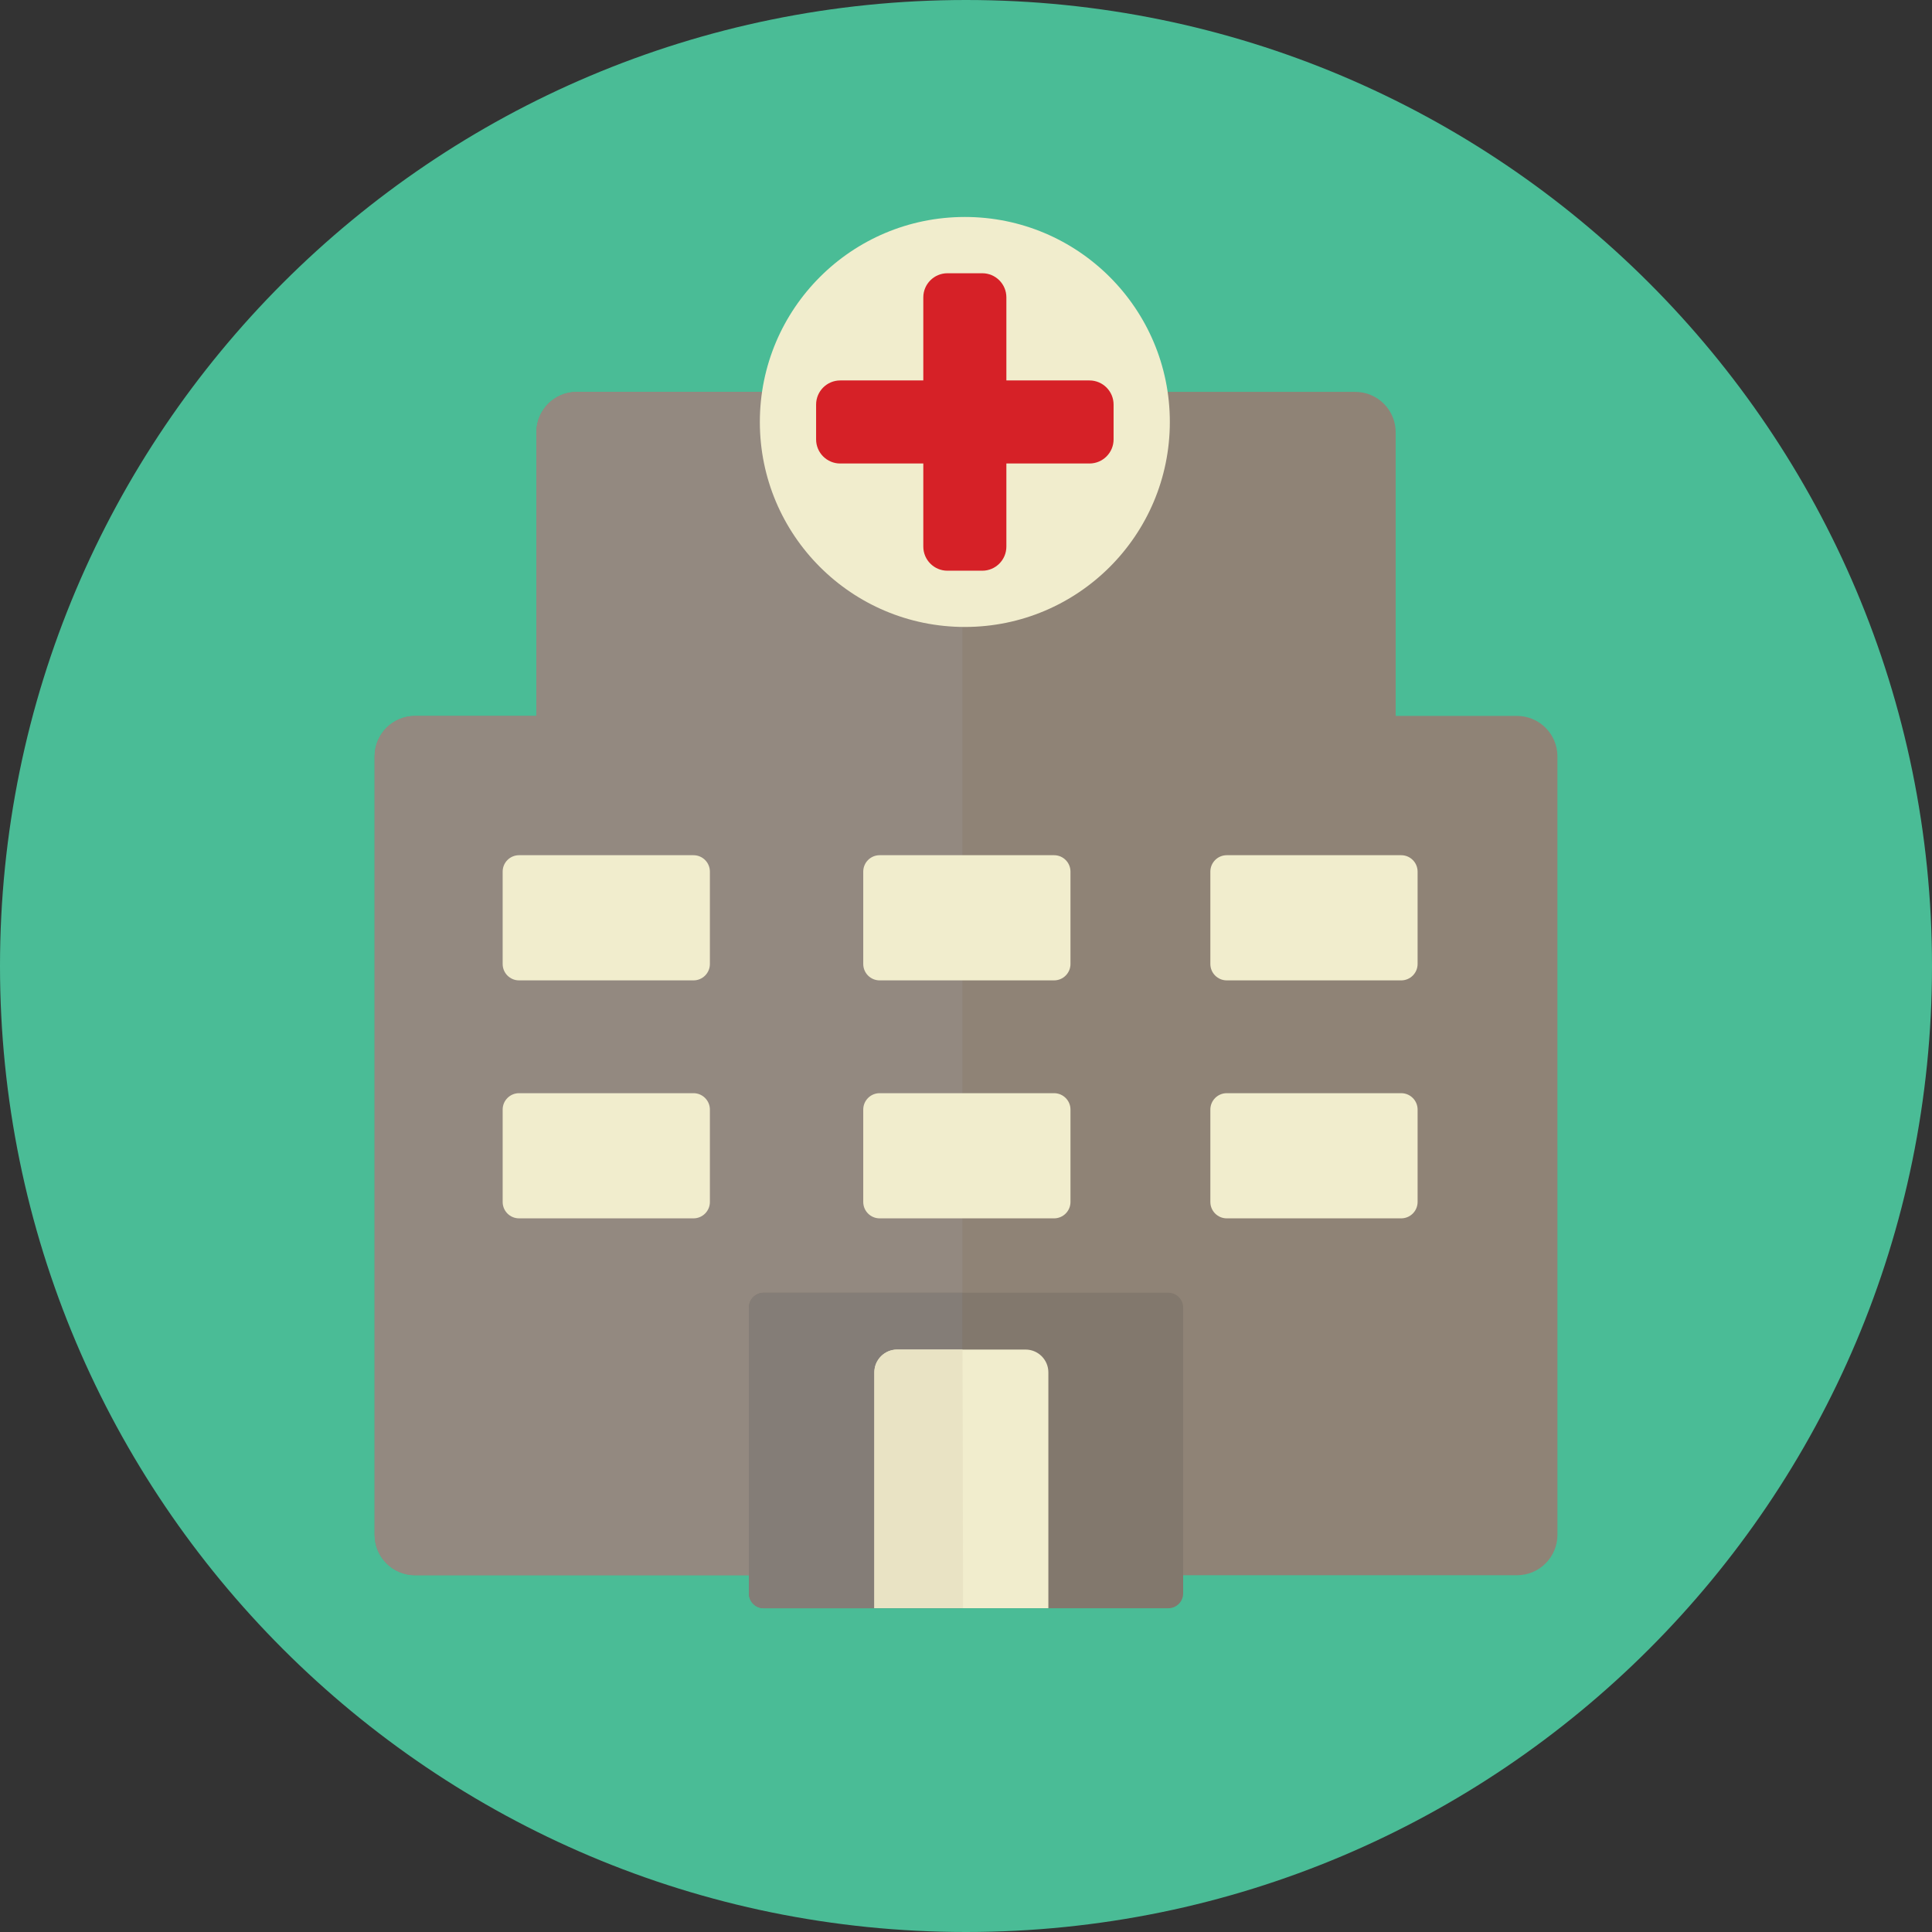 <?xml version="1.0" encoding="iso-8859-1"?>
<!-- Uploaded to: SVG Repo, www.svgrepo.com, Generator: SVG Repo Mixer Tools -->
<svg height="800px" width="800px" version="1.1" id="Layer_1" xmlns="http://www.w3.org/2000/svg" xmlns:xlink="http://www.w3.org/1999/xlink" 
	 viewBox="0 0 473.954 473.954" xml:space="preserve">
<rect x="0" y="0" width="473.954" height="473.954" fill="#333333" stroke="none"/>
<path style="fill:#4ABC96;" d="M0,236.981C0,106.09,106.098,0,236.973,0c130.883,0,236.981,106.09,236.981,236.981
	c0,130.872-106.098,236.973-236.981,236.973C106.101,473.954,0,367.852,0,236.981z"/>
<g>
	<path style="fill:#8F8376;" d="M372.144,175.631h-29.758v-69.578c0-5.482-4.445-9.919-9.923-9.919h-96.388h-94.58
		c-5.478,0-9.919,4.441-9.919,9.919v69.582h-29.758c-5.482,0-9.919,4.441-9.919,9.916v190.968c0,5.478,4.441,9.916,9.919,9.916
		h134.262h136.065c5.482,0,9.919-4.441,9.919-9.916V185.55C382.064,180.072,377.622,175.631,372.144,175.631z"/>
	<path style="fill:#938980;" d="M236.075,96.13h-94.58c-5.478,0-9.919,4.441-9.919,9.919v69.582h-29.758
		c-5.482,0-9.919,4.441-9.919,9.916v190.968c0,5.478,4.441,9.916,9.919,9.916h134.262V96.13H236.075z"/>
	<path style="fill:#82786D;" d="M187.354,394.531c-2.009,0-3.641-1.631-3.641-3.648v-70.106c0-2.013,1.631-3.648,3.641-3.648h49.189
		h50.065c2.009,0,3.641,1.635,3.641,3.648v70.106c0,2.017-1.631,3.648-3.641,3.648h-49.414H187.354z"/>
	<path style="fill:#847D77;" d="M187.354,394.531c-2.009,0-3.641-1.631-3.641-3.648v-70.106c0-2.013,1.631-3.648,3.641-3.648h48.721
		v77.402H187.354z"/>
	<g>
		<path style="fill:#F1EDCD;" d="M174.149,236.479c0,2.223-1.8,4.026-4.026,4.026h-42.791c-2.223,0-4.022-1.804-4.022-4.026V213.83
			c0-2.23,1.8-4.034,4.022-4.034h42.791c2.226,0,4.026,1.804,4.026,4.034V236.479z"/>
		<path style="fill:#F1EDCD;" d="M262.608,236.479c0,2.223-1.804,4.026-4.026,4.026h-42.791c-2.223,0-4.022-1.804-4.022-4.026
			V213.83c0-2.23,1.8-4.034,4.022-4.034h42.791c2.223,0,4.026,1.804,4.026,4.034V236.479z"/>
		<path style="fill:#F1EDCD;" d="M347.763,236.479c0,2.223-1.804,4.026-4.026,4.026h-42.791c-2.223,0-4.026-1.804-4.026-4.026
			V213.83c0-2.23,1.804-4.034,4.026-4.034h42.791c2.223,0,4.026,1.804,4.026,4.034L347.763,236.479L347.763,236.479z"/>
		<path style="fill:#F1EDCD;" d="M174.149,294.858c0,2.223-1.8,4.026-4.026,4.026h-42.791c-2.223,0-4.022-1.804-4.022-4.026v-22.656
			c0-2.223,1.8-4.026,4.022-4.026h42.791c2.226,0,4.026,1.804,4.026,4.026V294.858z"/>
		<path style="fill:#F1EDCD;" d="M262.608,294.858c0,2.223-1.804,4.026-4.026,4.026h-42.791c-2.223,0-4.022-1.804-4.022-4.026
			v-22.656c0-2.223,1.8-4.026,4.022-4.026h42.791c2.223,0,4.026,1.804,4.026,4.026V294.858z"/>
		<path style="fill:#F1EDCD;" d="M347.763,294.858c0,2.223-1.804,4.026-4.026,4.026h-42.791c-2.223,0-4.026-1.804-4.026-4.026
			v-22.656c0-2.223,1.804-4.026,4.026-4.026h42.791c2.223,0,4.026,1.804,4.026,4.026L347.763,294.858L347.763,294.858z"/>
		<circle style="fill:#F1EDCD;" cx="236.693" cy="103.516" r="50.289"/>
	</g>
	<g>
		<path style="fill:#D62127;" d="M246.881,134.086c0,3.267-2.645,5.919-5.916,5.919h-8.542c-3.267,0-5.919-2.653-5.919-5.919V72.949
			c0-3.27,2.653-5.916,5.919-5.916h8.542c3.27,0,5.916,2.645,5.916,5.916V134.086z"/>
		<path style="fill:#D62127;" d="M206.122,113.705c-3.267,0-5.916-2.645-5.916-5.912V99.25c0-3.267,2.649-5.919,5.916-5.919h61.14
			c3.267,0,5.919,2.653,5.919,5.919v8.542c0,3.267-2.653,5.912-5.919,5.912H206.122z"/>
	</g>
	<path style="fill:#F1EDCD;" d="M214.493,394.52v-57.851c0-3.091,2.511-5.598,5.601-5.598h31.491c3.094,0,5.598,2.507,5.598,5.598
		v57.851L214.493,394.52L214.493,394.52z"/>
	<path style="fill:#E9E3C4;" d="M214.493,394.52v-57.851c0-3.091,2.511-5.598,5.601-5.598h16.03l0.135,63.449L214.493,394.52
		L214.493,394.52z"/>
</g>
</svg>